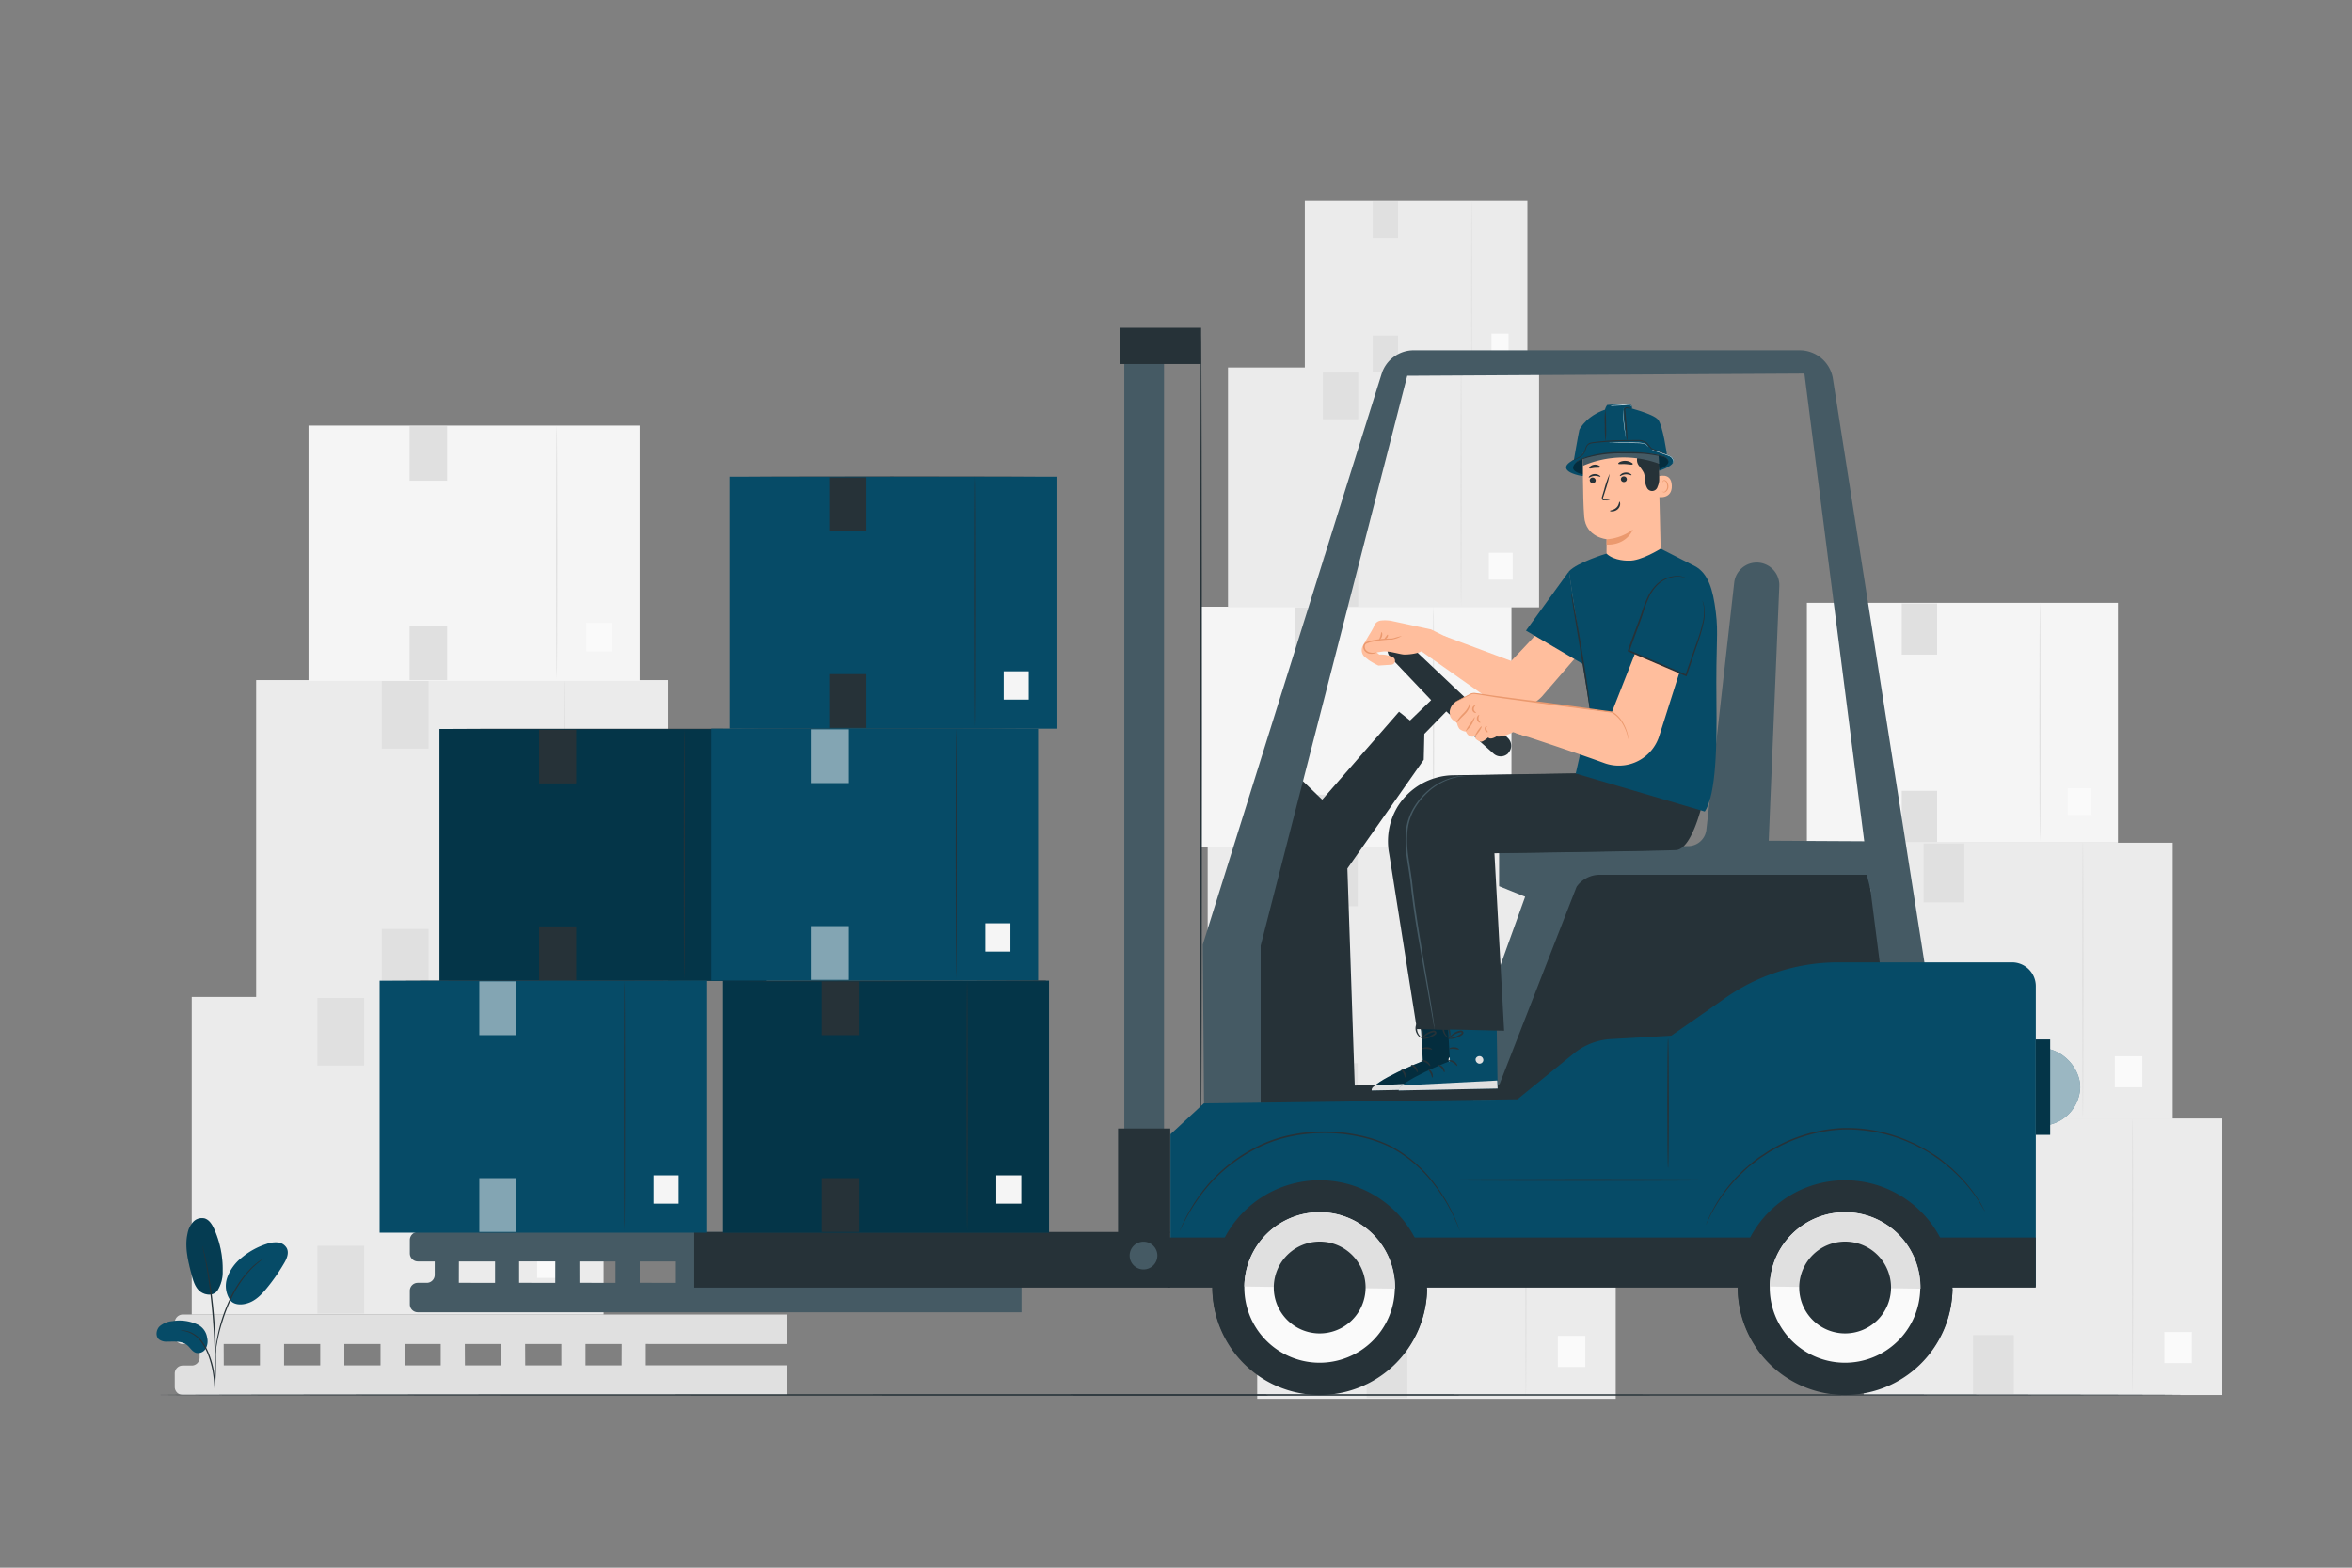<svg xmlns="http://www.w3.org/2000/svg" viewBox="0 0 750 500"><rect x="0" y="0" width="750" height="500" fill="#808080" stroke="none"/><g id="freepik--background-complete--inject-1463"><rect x="61.14" y="317.97" width="131.33" height="101.29" style="fill:#ebebeb"></rect><path d="M159.57,418.54c-.15,0-.27-22.57-.27-50.42s.12-50.43.27-50.43.26,22.58.26,50.43S159.71,418.54,159.57,418.54Z" style="fill:#e0e0e0"></path><rect x="171.27" y="396.2" width="10.07" height="11.38" style="fill:#fafafa"></rect><rect x="101.21" y="318.23" width="14.92" height="21.61" style="fill:#e0e0e0"></rect><rect x="101.21" y="397.34" width="14.92" height="21.61" style="fill:#e0e0e0"></rect><rect x="81.68" y="216.91" width="131.33" height="101.29" style="fill:#ebebeb"></rect><path d="M180.1,317.48c-.14,0-.26-22.57-.26-50.42s.12-50.42.26-50.42.26,22.57.26,50.42S180.25,317.48,180.1,317.48Z" style="fill:#e0e0e0"></path><rect x="191.8" y="295.14" width="10.07" height="11.38" style="fill:#fafafa"></rect><rect x="121.74" y="217.17" width="14.92" height="21.61" style="fill:#e0e0e0"></rect><rect x="121.74" y="296.29" width="14.92" height="21.61" style="fill:#e0e0e0"></rect><rect x="98.38" y="135.73" width="105.6" height="81.44" style="fill:#f5f5f5"></rect><path d="M177.52,216.6c-.11,0-.21-18.16-.21-40.55s.1-40.54.21-40.54.21,18.15.21,40.54S177.64,216.6,177.52,216.6Z" style="fill:#e0e0e0"></path><rect x="186.93" y="198.63" width="8.1" height="9.15" style="fill:#fafafa"></rect><rect x="130.6" y="135.94" width="11.99" height="17.38" style="fill:#e0e0e0"></rect><rect x="130.6" y="199.55" width="11.99" height="17.38" style="fill:#e0e0e0"></rect><rect x="576.17" y="192.27" width="99.19" height="76.5" style="fill:#f5f5f5"></rect><path d="M650.51,268.24c-.11,0-.2-17.06-.2-38.09s.09-38.08.2-38.08.19,17.05.19,38.08S650.62,268.24,650.51,268.24Z" style="fill:#e0e0e0"></path><rect x="659.34" y="251.36" width="7.6" height="8.6" style="fill:#fafafa"></rect><rect x="606.43" y="192.47" width="11.27" height="16.32" style="fill:#e0e0e0"></rect><rect x="606.43" y="252.23" width="11.27" height="16.32" style="fill:#e0e0e0"></rect><rect x="594.28" y="356.73" width="114.32" height="88.18" style="fill:#ebebeb"></rect><path d="M680,444.28c-.12,0-.22-19.65-.22-43.89s.1-43.9.22-43.9.23,19.65.23,43.9S680.09,444.28,680,444.28Z" style="fill:#e0e0e0"></path><rect x="690.15" y="424.83" width="8.76" height="9.91" style="fill:#fafafa"></rect><rect x="629.16" y="356.95" width="12.99" height="18.81" style="fill:#e0e0e0"></rect><rect x="629.16" y="425.83" width="12.99" height="18.81" style="fill:#e0e0e0"></rect><rect x="578.49" y="268.78" width="114.32" height="88.18" style="fill:#ebebeb"></rect><path d="M664.17,356.33c-.13,0-.23-19.65-.23-43.89s.1-43.9.23-43.9.23,19.65.23,43.9S664.3,356.33,664.17,356.33Z" style="fill:#e0e0e0"></path><rect x="674.36" y="336.88" width="8.76" height="9.91" style="fill:#fafafa"></rect><rect x="613.37" y="269" width="12.99" height="18.81" style="fill:#e0e0e0"></rect><rect x="613.37" y="337.88" width="12.99" height="18.81" style="fill:#e0e0e0"></rect><rect x="382.78" y="193.5" width="99.19" height="76.5" style="fill:#f5f5f5"></rect><path d="M457.12,269.47c-.11,0-.19-17.06-.19-38.09s.08-38.08.19-38.08.2,17,.2,38.08S457.23,269.47,457.12,269.47Z" style="fill:#e0e0e0"></path><rect x="465.96" y="252.59" width="7.6" height="8.6" style="fill:#fafafa"></rect><rect x="413.04" y="193.7" width="11.27" height="16.32" style="fill:#e0e0e0"></rect><rect x="413.04" y="253.46" width="11.27" height="16.32" style="fill:#e0e0e0"></rect><rect x="391.58" y="117.2" width="99.19" height="76.5" style="fill:#ebebeb"></rect><path d="M465.92,193.16c-.11,0-.2-17-.2-38.08s.09-38.09.2-38.09.2,17,.2,38.09S466,193.16,465.92,193.16Z" style="fill:#e0e0e0"></path><rect x="474.76" y="176.29" width="7.6" height="8.6" style="fill:#fafafa"></rect><rect x="421.84" y="117.39" width="11.27" height="16.32" style="fill:#e0e0e0"></rect><rect x="421.84" y="177.15" width="11.27" height="16.32" style="fill:#e0e0e0"></rect><rect x="416.08" y="64.1" width="70.97" height="54.74" style="fill:#ebebeb"></rect><path d="M469.28,118.46c-.08,0-.14-12.2-.14-27.25S469.2,64,469.28,64s.14,12.2.14,27.25S469.35,118.46,469.28,118.46Z" style="fill:#e0e0e0"></path><rect x="475.6" y="106.39" width="5.44" height="6.15" style="fill:#fafafa"></rect><rect x="437.74" y="64.25" width="8.06" height="11.68" style="fill:#e0e0e0"></rect><rect x="437.74" y="107" width="8.06" height="11.68" style="fill:#e0e0e0"></rect><rect x="400.9" y="357.96" width="114.32" height="88.18" style="fill:#ebebeb"></rect><path d="M486.58,445.51c-.13,0-.23-19.65-.23-43.89s.1-43.9.23-43.9.22,19.65.22,43.9S486.7,445.51,486.58,445.51Z" style="fill:#e0e0e0"></path><rect x="496.76" y="426.06" width="8.76" height="9.91" style="fill:#fafafa"></rect><rect x="435.77" y="358.18" width="12.99" height="18.81" style="fill:#e0e0e0"></rect><rect x="435.77" y="427.06" width="12.99" height="18.81" style="fill:#e0e0e0"></rect><rect x="385.1" y="270.01" width="114.32" height="88.18" style="fill:#ebebeb"></rect><path d="M470.79,357.56c-.13,0-.23-19.65-.23-43.89s.1-43.9.23-43.9.22,19.65.22,43.9S470.91,357.56,470.79,357.56Z" style="fill:#e0e0e0"></path><rect x="480.97" y="338.11" width="8.76" height="9.91" style="fill:#fafafa"></rect><rect x="419.98" y="270.23" width="12.99" height="18.81" style="fill:#e0e0e0"></rect><rect x="419.98" y="339.11" width="12.99" height="18.81" style="fill:#e0e0e0"></rect><path d="M250.8,428.67v-9.41H58.3a2.57,2.57,0,0,0-2.57,2.57v4.27a2.57,2.57,0,0,0,2.57,2.57h5.36V433a2.53,2.53,0,0,1-2.53,2.53H58.26A2.53,2.53,0,0,0,55.73,438v4.35a2.53,2.53,0,0,0,2.53,2.53H250.8v-9.41H205.93v-6.82Zm-141,0h11.54v6.82H109.8Zm-7.69,6.82H90.58v-6.82h11.53ZM129,428.67h11.53v6.82H129Zm19.22,0h11.54v6.82H148.25Zm19.23,0H179v6.82H167.48Zm-96.13,0H82.89v6.82H71.35Zm126.89,6.82H186.7v-6.82h11.54Z" style="fill:#e0e0e0"></path></g><g id="freepik--Forklift--inject-1463"><rect x="140.13" y="232.5" width="104.18" height="80.36" style="fill:#064B67"></rect><rect x="140.13" y="232.5" width="104.18" height="80.36" style="opacity:0.3"></rect><path d="M218.21,312.29c-.09,0-.17-17.91-.17-40s.08-40,.17-40,.17,17.91.17,40S218.3,312.29,218.21,312.29Z" style="fill:#263238"></path><rect x="227.49" y="294.57" width="7.99" height="9.03" style="fill:#f5f5f5"></rect><rect x="171.91" y="232.71" width="11.83" height="17.15" style="fill:#263238"></rect><rect x="171.91" y="295.47" width="11.83" height="17.15" style="fill:#263238"></rect><path d="M243.41,232.5l-.27,0h-.78l-3,0-11.07.05-36.51,0-36.52,0-11.06-.06-3,0h-.78l-.27,0,.27,0h.78l3,0,11.06-.05,36.52,0,36.51,0,11.07.05,3,0h.78Z" style="fill:#263238"></path><rect x="226.86" y="232.4" width="104.18" height="80.36" style="fill:#064B67"></rect><path d="M304.94,312.19c-.09,0-.17-17.91-.17-40s.08-40,.17-40,.17,17.9.17,40S305,312.19,304.94,312.19Z" style="fill:#263238"></path><rect x="314.22" y="294.47" width="7.99" height="9.03" style="fill:#f5f5f5"></rect><rect x="258.64" y="232.61" width="11.83" height="17.15" style="fill:#fff;opacity:0.5"></rect><rect x="258.64" y="295.37" width="11.83" height="17.15" style="fill:#fff;opacity:0.5"></rect><path d="M330.13,232.4l-.26,0-.79,0-3,0-11.06.05-36.51,0-36.52,0-11.07-.05-3,0-.79,0-.26,0h.26l.79,0,3,0,11.07-.06,36.52-.05,36.51.05,11.06.06,3,0,.79,0Z" style="fill:#263238"></path><rect x="232.71" y="152.04" width="104.18" height="80.36" style="fill:#064B67"></rect><path d="M310.79,231.83c-.1,0-.17-17.91-.17-40s.07-40,.17-40,.17,17.9.17,40S310.88,231.83,310.79,231.83Z" style="fill:#263238"></path><rect x="320.07" y="214.11" width="7.99" height="9.03" style="fill:#f5f5f5"></rect><rect x="264.49" y="152.25" width="11.83" height="17.15" style="fill:#263238"></rect><rect x="264.49" y="215.01" width="11.83" height="17.15" style="fill:#263238"></rect><path d="M336,152a.76.76,0,0,1-.26,0l-.79,0-3,0-11.06,0-36.51.05-36.52-.05-11.07,0-3,0-.79,0a.76.76,0,0,1-.26,0H233l.79,0,3,0,11.07-.06,36.52,0,36.51,0,11.06.06,3,0,.79,0Z" style="fill:#263238"></path><path d="M325.75,402.33v-9.41H133.26a2.58,2.58,0,0,0-2.58,2.57v4.27a2.58,2.58,0,0,0,2.58,2.57h5.36v4.28a2.54,2.54,0,0,1-2.54,2.54h-2.86a2.54,2.54,0,0,0-2.54,2.53V416a2.54,2.54,0,0,0,2.54,2.53H325.75v-9.41H280.88v-6.82Zm-141,0h11.53v6.82H184.76Zm-7.69,6.82H165.53v-6.82h11.54ZM204,402.33h11.54v6.82H204Zm19.23,0h11.53v6.82H223.21Zm19.22,0H254v6.82H242.43Zm-96.12,0h11.53v6.82H146.31Zm126.88,6.82H261.65v-6.82h11.54Z" style="fill:#455a64"></path><path d="M480.91,240.21a3.39,3.39,0,0,0-.1-4.84l-32.47-30.69a3.5,3.5,0,0,0-4.79,0h0a3.5,3.5,0,0,0-.13,5l12.95,13.62-6.74,6.49L446.12,227l-24.49,28.05-13.09-12.59-15.78,46.41,3.13,63h36.3L429.65,277,454,242.32l.19-8.25,7-7.17,15.09,13.48a3.4,3.4,0,0,0,4.7-.17Z" style="fill:#263238"></path><path d="M383,363.54c-.14,0-.26-57.48-.26-128.37s.12-128.39.26-128.39.26,57.47.26,128.39S383.11,363.54,383,363.54Z" style="fill:#263238"></path><path d="M464.25,347.35,486.33,286l-8.3-3.36V270.79l60.37-.93a5.87,5.87,0,0,0,5.72-5.21L553,185.83a7.22,7.22,0,0,1,7.17-6.41h0a7.21,7.21,0,0,1,7.21,7.51L564,268.15l31.52.17,1.07,14.81-93.22,3.65-24.31,59.69Z" style="fill:#455a64"></path><path d="M478.14,345.85l-78.48.62v5.23l32.51-.42,51.78-.4,125.54-17.72L595.26,279h-85a9.05,9.05,0,0,0-7.52,3.82Z" style="fill:#263238"></path><path d="M440.53,119.36l-57,181.93.4,50.61H402V301.61l46.74-181.76,126.64-.71,24.22,189.33h14.29l-29.47-188a10.74,10.74,0,0,0-10.55-8.75H450.81A10.73,10.73,0,0,0,440.53,119.36Z" style="fill:#455a64"></path><path d="M373.24,410.35v-48.6l10.64-9.85,100-1.29,18-14.64a20.53,20.53,0,0,1,11.79-4.56l19.26-1.09s8.64-5.95,17-11.85a62.69,62.69,0,0,1,36.22-11.54h55.43a7.59,7.59,0,0,1,7.59,7.59v95.83Z" style="fill:#064B67"></path><rect x="372.26" y="394.69" width="276.89" height="15.98" style="fill:#263238"></rect><path d="M386.59,410.17a34.24,34.24,0,1,0,34.73-33.73A34.24,34.24,0,0,0,386.59,410.17Z" style="fill:#263238"></path><path d="M386.6,410.09s0,.05,0,.08a34.24,34.24,0,0,0,68.47,1s0-.06,0-.09Z" style="fill:#263238"></path><path d="M396.79,410.32a24,24,0,1,0,24.38-23.69A24,24,0,0,0,396.79,410.32Z" style="fill:#fafafa"></path><path d="M421.17,386.63a24,24,0,0,0-24.38,23.69l48.07.69A24,24,0,0,0,421.17,386.63Z" style="fill:#e0e0e0"></path><path d="M406.18,410.46A14.64,14.64,0,1,0,421,396,14.65,14.65,0,0,0,406.18,410.46Z" style="fill:#263238"></path><path d="M554.13,410.17a34.24,34.24,0,1,0,34.73-33.73A34.24,34.24,0,0,0,554.13,410.17Z" style="fill:#263238"></path><path d="M554.14,410.09s0,.05,0,.08a34.24,34.24,0,0,0,68.47,1s0-.06,0-.09Z" style="fill:#263238"></path><path d="M564.33,410.32a24,24,0,1,0,24.38-23.69A24,24,0,0,0,564.33,410.32Z" style="fill:#fafafa"></path><path d="M588.71,386.63a24,24,0,0,0-24.38,23.69l48.07.69A24,24,0,0,0,588.71,386.63Z" style="fill:#e0e0e0"></path><path d="M573.73,410.46A14.64,14.64,0,1,0,588.58,396,14.64,14.64,0,0,0,573.73,410.46Z" style="fill:#263238"></path><path d="M632.92,386.3a2,2,0,0,1-.17-.24l-.44-.72-.7-1.18a17.88,17.88,0,0,0-1-1.57,48.59,48.59,0,0,0-7.72-9c-.88-.89-1.95-1.66-3-2.55s-2.25-1.65-3.45-2.5-2.52-1.63-3.94-2.32c-.69-.36-1.39-.75-2.11-1.1l-2.25-1a49.28,49.28,0,0,0-9.92-3,48.73,48.73,0,0,0-11.09-.84,48.57,48.57,0,0,0-20.56,5.86l-2.14,1.2c-.69.42-1.34.88-2,1.3-1.35.82-2.51,1.82-3.7,2.69s-2.22,1.86-3.2,2.81-1.94,1.86-2.74,2.83a48.56,48.56,0,0,0-6.83,9.7,15.28,15.28,0,0,0-.84,1.66c-.23.48-.43.89-.59,1.24l-.37.76a1.57,1.57,0,0,1-.14.25,1,1,0,0,1,.09-.27l.32-.78.54-1.26a15.78,15.78,0,0,1,.81-1.69,46.53,46.53,0,0,1,6.74-9.85c.79-1,1.78-1.88,2.73-2.88s2.09-1.88,3.21-2.86,2.36-1.89,3.71-2.73c.66-.43,1.32-.89,2-1.32l2.15-1.23a50.07,50.07,0,0,1,9.67-4,49.28,49.28,0,0,1,11.09-1.92,48.84,48.84,0,0,1,21.23,3.95l2.26,1c.73.35,1.43.75,2.13,1.12,1.43.7,2.68,1.6,4,2.36s2.39,1.68,3.46,2.55,2.12,1.69,3,2.59a46.79,46.79,0,0,1,7.64,9.17,17.14,17.14,0,0,1,1,1.6l.65,1.21c.17.31.3.55.4.75S632.93,386.29,632.92,386.3Z" style="fill:#263238"></path><path d="M465.53,392.6a1.16,1.16,0,0,1-.14-.27c-.08-.21-.19-.48-.33-.82l-.54-1.33c-.24-.52-.51-1.12-.81-1.79a54.39,54.39,0,0,0-6.47-10.63,42.49,42.49,0,0,0-13.94-11.87,41,41,0,0,0-10.3-3.43,52.13,52.13,0,0,0-11.63-1.06,51.34,51.34,0,0,0-11.58,1.49,43,43,0,0,0-10.12,3.95,50.61,50.61,0,0,0-14.39,11.43,57.19,57.19,0,0,0-7,10.26c-.7,1.3-1.23,2.32-1.56,3-.16.33-.3.59-.4.79a1.11,1.11,0,0,1-.15.26.92.92,0,0,1,.1-.28l.36-.81c.3-.72.8-1.75,1.47-3.07A54.57,54.57,0,0,1,385,378a50.35,50.35,0,0,1,14.44-11.61,43.47,43.47,0,0,1,10.22-4,51.91,51.91,0,0,1,11.7-1.51A52.61,52.61,0,0,1,433.11,362a41.28,41.28,0,0,1,10.41,3.5,42.4,42.4,0,0,1,14,12.08,52.48,52.48,0,0,1,6.37,10.77l.76,1.81c.19.53.36,1,.49,1.35s.22.62.29.84A1.14,1.14,0,0,1,465.53,392.6Z" style="fill:#263238"></path><rect x="221.39" y="392.92" width="151.78" height="17.75" style="fill:#263238"></rect><path d="M369.06,400.45a4.42,4.42,0,1,1-4.42-4.42A4.42,4.42,0,0,1,369.06,400.45Z" style="fill:#455a64"></path><rect x="358.51" y="110.32" width="12.67" height="251.68" style="fill:#455a64"></rect><path d="M551.36,376.34c0,.14-21.36.26-47.7.26s-47.7-.12-47.7-.26,21.35-.26,47.7-.26S551.36,376.2,551.36,376.34Z" style="fill:#263238"></path><path d="M531.92,372.57c-.15,0-.26-9.29-.26-20.75s.11-20.74.26-20.74.26,9.28.26,20.74S532.06,372.57,531.92,372.57Z" style="fill:#263238"></path><rect x="357.15" y="104.55" width="25.86" height="11.54" style="fill:#263238"></rect><rect x="356.52" y="359.92" width="16.65" height="33.22" style="fill:#263238"></rect><rect x="230.33" y="312.79" width="104.18" height="80.36" style="fill:#064B67"></rect><rect x="230.33" y="312.79" width="104.18" height="80.36" style="opacity:0.3"></rect><path d="M308.41,392.58c-.09,0-.17-17.91-.17-40s.08-40,.17-40,.17,17.91.17,40S308.5,392.58,308.41,392.58Z" style="fill:#263238"></path><rect x="317.69" y="374.86" width="7.99" height="9.03" style="fill:#f5f5f5"></rect><rect x="262.11" y="313" width="11.83" height="17.15" style="fill:#263238"></rect><rect x="262.11" y="375.76" width="11.83" height="17.15" style="fill:#263238"></rect><path d="M333.6,312.79l-.26,0h-.79l-3,0-11.07.05L282,313l-36.52,0-11.06-.05-3,0h-.79l-.26,0a1.33,1.33,0,0,1,.26,0h.79l3,0,11.06-.05,36.52-.05,36.51.05,11.07.05,3,0h.79A1.33,1.33,0,0,1,333.6,312.79Z" style="fill:#263238"></path><rect x="121.05" y="312.79" width="104.18" height="80.36" style="fill:#064B67"></rect><path d="M199.14,392.58c-.1,0-.17-17.91-.17-40s.07-40,.17-40,.16,17.91.16,40S199.23,392.58,199.14,392.58Z" style="fill:#263238"></path><rect x="208.42" y="374.86" width="7.99" height="9.03" style="fill:#f5f5f5"></rect><rect x="152.84" y="313" width="11.83" height="17.15" style="fill:#fff;opacity:0.5"></rect><rect x="152.84" y="375.76" width="11.83" height="17.15" style="fill:#fff;opacity:0.5"></rect><path d="M224.33,312.79l-.27,0h-.78l-3,0-11.06.05-36.51,0-36.52,0-11.07-.05-3,0h-.78l-.27,0a1.52,1.52,0,0,1,.27,0h.78l3,0,11.07-.05,36.52-.05,36.51.05,11.06.05,3,0h.78A1.39,1.39,0,0,1,224.33,312.79Z" style="fill:#263238"></path><path d="M653.52,334.63c5.37,1.3,9.88,6.75,9.79,12.28a12.67,12.67,0,0,1-9.79,11.82" style="fill:#064B67"></path><g style="opacity:0.6"><path d="M653.52,334.63c5.37,1.3,9.88,6.75,9.79,12.28a12.67,12.67,0,0,1-9.79,11.82" style="fill:#fff"></path></g><rect x="649.15" y="331.53" width="4.59" height="30.41" style="fill:#064B67"></rect><rect x="649.15" y="331.53" width="4.59" height="30.41" style="opacity:0.3"></rect></g><g id="freepik--Character--inject-1463"><path d="M435.35,209.67a2.91,2.91,0,0,1-.75-3.73c.77-1.34,1.67-2.92,2.08-3.58a25.08,25.08,0,0,0,1.37-2.42,2.73,2.73,0,0,1,2.1-2,11.67,11.67,0,0,1,3.67.11l12.51,2.7,5.83,2.88-5.67,5-3.15-1c-.95.82-4.66,1.25-5.92,1.1-1.61-.2-4.83-1.25-6.66-.9l-1.77.25.84.7a8.41,8.41,0,0,1,4.45.91,1.27,1.27,0,0,1-.62,2.32l-4.11.27a23.55,23.55,0,0,1-3.2-1.82A11.6,11.6,0,0,0,435.35,209.67Z" style="fill:#ffbe9d"></path><path d="M439,208.12a1.8,1.8,0,0,1-.67.28,3.57,3.57,0,0,1-2,0,2.52,2.52,0,0,1-1.19-.83,2.11,2.11,0,0,1-.38-1.66,1.52,1.52,0,0,1,.52-.84,2.89,2.89,0,0,1,.86-.43,13.62,13.62,0,0,1,1.83-.47,28.89,28.89,0,0,1,3.57-.46c.55,0,1.07-.06,1.57-.06l.38,0h.3a6.18,6.18,0,0,0,.62-.12,26.37,26.37,0,0,1,2.59-.69,8.79,8.79,0,0,1-2.5,1,4.12,4.12,0,0,1-.65.16,1.67,1.67,0,0,1-.4,0h-.34c-.47,0-1,.06-1.53.11a35.08,35.08,0,0,0-3.51.49,14.6,14.6,0,0,0-1.76.44c-.58.17-1,.43-1.08.9a1.73,1.73,0,0,0,.26,1.3,2.3,2.3,0,0,0,1,.74,3.84,3.84,0,0,0,1.86.17C438.73,208.14,439,208.07,439,208.12Z" style="fill:#eb996e"></path><path d="M440.55,201.6c.14,0,.38.62.13,1.41s-.81,1.21-.9,1.1.21-.59.41-1.25S440.4,201.62,440.55,201.6Z" style="fill:#eb996e"></path><path d="M442.51,202.39c.14,0,.18.5-.17,1s-.82.54-.87.4.21-.38.46-.72S442.36,202.37,442.51,202.39Z" style="fill:#eb996e"></path><path d="M491.76,199.6c1.72-.72-9.88,11.21-9.88,11.21l-21.44-8-7.57,4.65,23.05,16.23a12.13,12.13,0,0,0,15.73-1.5l13.61-15.73Z" style="fill:#ffbe9d"></path><path d="M504.33,151.8c-3-.58-4.86-1.5-4.94-2.65-.16-2.38,7.39-4.82,16.87-5.47s17.28.77,17.45,3.14c.07,1.15-1.64,2.31-4.5,3.28" style="fill:#064B67"></path><g style="opacity:0.4"><path d="M506,151.6c-2.65-.5-4.38-1.32-4.38-2.34,0-2.85,6.55-4.28,14.95-4.85s15.33.68,15.47,2.79c.07,1-1.45,2-4,2.9"></path></g><path d="M501.67,147.87s1.77-10.25,1.95-10.76,2.75-5.11,9.54-6.84l5.68-.39s8.24,2.05,9.84,3.92,2.88,11.35,2.88,11.35l-16.16-2.38-10.65,3.37Z" style="fill:#064B67"></path><path d="M514.94,129l-2.44.16a4,4,0,0,0-.8,2.63c0,1.77.43,13.91.43,13.91l7.1-.8L518,129.94l2.45.38-.13-.85-.69-.71Z" style="fill:#064B67"></path><path d="M529.78,184.87l-17.4.38c-.22-1.83-.06-13.28-.06-13.28s-6.62-.58-7.15-7.13-.41-19.71-.41-19.71l.07-.58c7.37-3.77,16.14-4.66,23-.06l1,.68Z" style="fill:#ffbe9d"></path><path d="M512.32,172a15.89,15.89,0,0,0,8.37-3.11s-1.81,5-8.39,4.81Z" style="fill:#eb996e"></path><path d="M528.53,152c.11,0,4.41-1.63,4.57,2.86s-4.38,3.72-4.39,3.6S528.53,152,528.53,152Z" style="fill:#ffbe9d"></path><path d="M530,156.71s.08.06.21.11a.75.75,0,0,0,.59,0,1.93,1.93,0,0,0,.83-1.77,2.52,2.52,0,0,0-.26-1.11.91.91,0,0,0-.61-.58.4.4,0,0,0-.45.23c-.06.13,0,.22-.05.23s-.1-.07-.07-.26a.55.55,0,0,1,.17-.29.6.6,0,0,1,.43-.13,1.09,1.09,0,0,1,.84.67A2.74,2.74,0,0,1,532,155a2,2,0,0,1-1.08,2,.82.82,0,0,1-.72-.09C530,156.82,530,156.72,530,156.71Z" style="fill:#eb996e"></path><path d="M506.93,153.22a1,1,0,0,0,1,.89.91.91,0,0,0,.91-.91,1,1,0,0,0-1-.89A.91.91,0,0,0,506.93,153.22Z" style="fill:#263238"></path><path d="M506.63,152.3c.12.11.8-.46,1.81-.53s1.78.39,1.88.26-.09-.27-.42-.48a2.65,2.65,0,0,0-1.52-.36,2.49,2.49,0,0,0-1.43.57C506.66,152,506.57,152.25,506.63,152.3Z" style="fill:#263238"></path><path d="M516.86,152.85a.94.94,0,0,0,1,.89.9.9,0,0,0,.9-.91.94.94,0,0,0-1-.89A.9.9,0,0,0,516.86,152.85Z" style="fill:#263238"></path><path d="M516.55,151.81c.12.12.79-.45,1.8-.52s1.78.39,1.88.26-.08-.27-.42-.49a2.54,2.54,0,0,0-1.51-.35,2.42,2.42,0,0,0-1.43.57C516.58,151.54,516.49,151.76,516.55,151.81Z" style="fill:#263238"></path><path d="M513.4,159.53a7.39,7.39,0,0,0-1.66-.18c-.26,0-.51,0-.56-.22a1.28,1.28,0,0,1,.12-.77l.63-2a35.6,35.6,0,0,0,1.36-5.24,33.37,33.37,0,0,0-1.78,5.12c-.21.7-.41,1.37-.6,2a1.53,1.53,0,0,0-.06,1,.64.64,0,0,0,.45.34,1.71,1.71,0,0,0,.44,0A6.25,6.25,0,0,0,513.4,159.53Z" style="fill:#263238"></path><path d="M516.41,160c-.17,0-.09,1.09-1,1.93s-2,.8-2,1,.27.19.77.17a2.75,2.75,0,0,0,1.71-.73,2.41,2.41,0,0,0,.75-1.62C516.62,160.28,516.48,160,516.41,160Z" style="fill:#263238"></path><path d="M516,147.88c.12.27,1.11.07,2.3.14s2.17.32,2.31.06-.12-.37-.52-.61a3.83,3.83,0,0,0-1.74-.48,3.9,3.9,0,0,0-1.78.33C516.17,147.53,516,147.76,516,147.88Z" style="fill:#263238"></path><path d="M506.8,149.36c.2.21.87-.07,1.71-.14s1.55.05,1.7-.2-.07-.34-.39-.54a2.48,2.48,0,0,0-2.74.27C506.8,149,506.72,149.25,506.8,149.36Z" style="fill:#263238"></path><path d="M529,147.75c-.05,1.83.13,3.66.08,5.49a6.15,6.15,0,0,1-.52,2,1.81,1.81,0,0,1-3.42.25,5.43,5.43,0,0,1-.56-2.32,7.6,7.6,0,0,0-.4-2.37,12.66,12.66,0,0,0-1.52-2.22,2.92,2.92,0,0,1-.59-2.53,13.38,13.38,0,0,1,6.93,1.69" style="fill:#263238"></path><path d="M504.76,148.56l-.11-3.67,10.5-3.92,13.65,3,.26,3.94A33,33,0,0,0,504.76,148.56Z" style="fill:#455a64"></path><path d="M505.27,144.07l-.44.48-3.69,2.69a61.06,61.06,0,0,1,14.93-3,71.87,71.87,0,0,1,16.62,1.56l-5.28-2.71h0a8.77,8.77,0,0,0-6.41-2.35l-9.64.46A8.79,8.79,0,0,0,505.27,144.07Z" style="fill:#064B67"></path><path d="M512,140.87a33.59,33.59,0,0,0,.14-5.13,34.18,34.18,0,0,0-.26-5.13,30.77,30.77,0,0,0-.14,5.13A32.66,32.66,0,0,0,512,140.87Z" style="fill:#263238"></path><path d="M520.44,130.32a6.81,6.81,0,0,0-1.84-.4.78.78,0,0,0-.72.77l.06,1.08c.07.77.13,1.59.2,2.44.14,1.74.3,3.31.43,4.44a8,8,0,0,0,.3,1.83,7.91,7.91,0,0,0,0-1.85c-.06-1.14-.17-2.71-.32-4.44-.08-.86-.15-1.68-.22-2.45,0-.36-.08-.71-.11-1.05a.49.49,0,0,1,.42-.49A11.17,11.17,0,0,0,520.44,130.32Z" style="fill:#263238"></path><path d="M500.89,147.21s.44-.22,1.25-.57c.4-.18.89-.38,1.45-.69a4.32,4.32,0,0,0,1.61-1.44c.47-.7.5-1.63,1-2.33s1.54-.81,2.56-.91c2.06-.23,4.33-.4,6.72-.5s4.68-.12,6.75-.1a4.19,4.19,0,0,1,2.69.7,7.27,7.27,0,0,1,.87,1l.41.49.21.23a1.1,1.1,0,0,0,.29.19c1.48.59,2.69,1,3.52,1.27a10.78,10.78,0,0,0,1.29.44,1.73,1.73,0,0,0-.31-.18c-.21-.1-.52-.24-.93-.41-.8-.35-2-.77-3.44-1.38a1,1,0,0,1-.21-.13l-.19-.23-.39-.49a8.33,8.33,0,0,0-.9-1,4.42,4.42,0,0,0-2.9-.82c-2.08,0-4.37,0-6.77.07s-4.69.28-6.76.53a9.81,9.81,0,0,0-1.52.24A2.11,2.11,0,0,0,506,142c-.58.82-.58,1.75-1,2.37a4.05,4.05,0,0,1-1.48,1.39c-.53.32-1,.55-1.41.75s-.69.37-.89.49A1.36,1.36,0,0,0,500.89,147.21Z" style="fill:#263238"></path><path d="M502.37,147.68a1.18,1.18,0,0,0,.27-.16c.17-.12.43-.28.77-.47a16.63,16.63,0,0,1,3.09-1.17,38.79,38.79,0,0,1,10.84-1.26c2.15,0,4.19,0,6,.08s3.51.37,4.89.6a18.43,18.43,0,0,1,1.84.41,3.13,3.13,0,0,1,1.27.54,1.25,1.25,0,0,1,.47,1,.49.49,0,0,0,.06-.32,1.33,1.33,0,0,0-.42-.83,3.16,3.16,0,0,0-1.31-.65,17.92,17.92,0,0,0-1.86-.47,46.44,46.44,0,0,0-4.91-.69c-1.87-.14-3.93-.1-6.07-.11a36,36,0,0,0-10.92,1.39,13.46,13.46,0,0,0-3.09,1.31,5,5,0,0,0-.74.53C502.43,147.59,502.36,147.67,502.37,147.68Z" style="fill:#263238"></path><path d="M513.55,129.4a6.54,6.54,0,0,0,1,0l2.42-.09c.94,0,1.81-.15,2.41-.09a1.12,1.12,0,0,1,.84.43s0-.1-.14-.23a1.2,1.2,0,0,0-.69-.31,15.65,15.65,0,0,0-2.43,0l-2.42.14A4.45,4.45,0,0,0,513.55,129.4Z" style="fill:#fafafa"></path><path d="M513.13,141.27a2.52,2.52,0,0,0,.51,0l1.38,0c1.17,0,2.78,0,4.56,0l2.51.06a11.77,11.77,0,0,1,2,.16,2,2,0,0,1,1.14.69,2.05,2.05,0,0,1,.24.43.94.94,0,0,0-.19-.47,2,2,0,0,0-1.16-.76,11,11,0,0,0-2-.2c-.77,0-1.62-.06-2.51-.07-1.79,0-3.4,0-4.57.05l-1.38.07A3,3,0,0,0,513.13,141.27Z" style="fill:#fafafa"></path><path d="M518.4,139.49a1.61,1.61,0,0,0,0-.36c0-.33-.09-.65-.14-1-.11-.83-.25-2-.38-3.25s-.2-2.42-.25-3.25q0-.51-.06-1a1.26,1.26,0,0,0,0-.36,1.48,1.48,0,0,0,0,.36c0,.23,0,.57,0,1,0,.84.08,2,.2,3.27s.29,2.42.43,3.24c.07.42.14.75.19,1A1.2,1.2,0,0,0,518.4,139.49Z" style="fill:#fafafa"></path><path d="M526.72,143.47a1.58,1.58,0,0,0,.32.14l.88.33,2.92,1a14.13,14.13,0,0,1,1.58.61,1.9,1.9,0,0,1,.93.93,1.45,1.45,0,0,1,.09.89c-.07.2-.15.3-.13.31a.78.78,0,0,0,.19-.29,1.37,1.37,0,0,0,0-.95,2,2,0,0,0-1-1,10.67,10.67,0,0,0-1.6-.63l-2.94-1-.89-.28A1.45,1.45,0,0,0,526.72,143.47Z" style="fill:#fafafa"></path><path d="M452.81,322.18l.91,16.24s-16.2,6.37-16.32,9.38l31.54-.62-.38-25.35Z" style="fill:#064B67"></path><g style="opacity:0.4"><path d="M452.81,322.18l.91,16.24s-16.2,6.37-16.32,9.38l31.54-.62-.38-25.35Z"></path></g><path d="M463.44,336.86a1.28,1.28,0,0,1,.92,1.45,1.23,1.23,0,0,1-1.43.92,1.35,1.35,0,0,1-1-1.54,1.29,1.29,0,0,1,1.59-.8" style="fill:#e0e0e0"></path><path d="M468.94,347.18l-.14-2.55-30.19,1.55s-1.39.64-1.21,1.62Z" style="fill:#e0e0e0"></path><path d="M453.21,338.27c0,.15.77.2,1.54.68s1.19,1.12,1.33,1.06-.11-.95-1.05-1.51S453.17,338.13,453.21,338.27Z" style="fill:#263238"></path><path d="M449.92,339.7c0,.15.64.4,1.18,1s.7,1.33.85,1.32.24-.89-.44-1.67S449.92,339.55,449.92,339.7Z" style="fill:#263238"></path><path d="M448.12,343.7c.14,0,.34-.75-.07-1.58s-1.14-1.16-1.2-1,.39.57.72,1.26S448,343.68,448.12,343.7Z" style="fill:#263238"></path><path d="M453.41,334.54c.07.14.77-.08,1.64,0s1.56.3,1.63.17-.58-.67-1.61-.71S453.33,334.42,453.41,334.54Z" style="fill:#263238"></path><g style="opacity:0.3"><polygon points="453 325.4 453.15 328.29 468.65 327.84 468.62 325.23 453 325.4"></polygon></g><path d="M453.29,331.27a3.1,3.1,0,0,0,1.58,0,7.81,7.81,0,0,0,1.64-.54,9.1,9.1,0,0,0,.9-.5,2.45,2.45,0,0,0,.47-.38.69.69,0,0,0,.05-.82.84.84,0,0,0-.68-.34,1.74,1.74,0,0,0-.59.09,5,5,0,0,0-1,.36,5.66,5.66,0,0,0-1.44,1c-.71.69-.95,1.27-.9,1.3s.42-.44,1.15-1a6.31,6.31,0,0,1,1.4-.82,5.94,5.94,0,0,1,.9-.3c.33-.1.61-.1.7,0s0,.08,0,.18a1.75,1.75,0,0,1-.34.28,8.16,8.16,0,0,1-.83.49,8.79,8.79,0,0,1-1.51.62A9.38,9.38,0,0,0,453.29,331.27Z" style="fill:#263238"></path><path d="M453.49,331.48c.06,0,.35-.53.39-1.53a5.39,5.39,0,0,0-.25-1.73,5.21,5.21,0,0,0-.42-1,1.29,1.29,0,0,0-1-.77.74.74,0,0,0-.65.45,2.37,2.37,0,0,0-.15.58,3.74,3.74,0,0,0,0,1.06,3.67,3.67,0,0,0,.71,1.62c.63.81,1.28,1,1.29.93s-.49-.37-1-1.14a3.65,3.65,0,0,1-.53-1.48,3.09,3.09,0,0,1,0-.91c0-.34.16-.61.29-.58s.43.24.56.51a4.42,4.42,0,0,1,.41.85,5.57,5.57,0,0,1,.34,1.57C453.56,330.88,453.41,331.46,453.49,331.48Z" style="fill:#263238"></path><path d="M538,253.21s-3.45,17.68-9.17,17.93c-7,.3-57.85,1-57.85,1L474,328.75l-22.18-.53L443,272.43a21.38,21.38,0,0,1,2.36-14.64l.18-.31a21.29,21.29,0,0,1,18.15-10.23l42.23-.64Z" style="fill:#263238"></path><path d="M461.44,322.18l.9,16.24s-16.2,6.37-16.32,9.38l31.54-.62-.38-25.35Z" style="fill:#064B67"></path><path d="M472.06,336.86a1.28,1.28,0,0,1,.92,1.45,1.22,1.22,0,0,1-1.43.92,1.35,1.35,0,0,1-1-1.54,1.29,1.29,0,0,1,1.59-.8" style="fill:#e0e0e0"></path><path d="M477.56,347.18l-.14-2.55-30.19,1.55s-1.39.64-1.21,1.62Z" style="fill:#e0e0e0"></path><path d="M461.83,338.27c0,.15.78.2,1.54.68s1.19,1.12,1.33,1.06-.11-.95-1.05-1.51S461.79,338.13,461.83,338.27Z" style="fill:#263238"></path><path d="M458.55,339.7c0,.15.64.4,1.17,1s.7,1.33.85,1.32.24-.89-.44-1.67S458.55,339.55,458.55,339.7Z" style="fill:#263238"></path><path d="M456.74,343.7c.15,0,.34-.75-.07-1.58s-1.14-1.16-1.2-1,.39.57.72,1.26S456.59,343.68,456.74,343.7Z" style="fill:#263238"></path><path d="M462,334.54c.07.14.77-.08,1.64,0s1.56.3,1.63.17-.58-.67-1.61-.71S462,334.42,462,334.54Z" style="fill:#263238"></path><g style="opacity:0.3"><polygon points="461.62 325.4 461.78 328.29 477.27 327.84 477.24 325.23 461.62 325.4"></polygon></g><path d="M461.91,331.27a3.1,3.1,0,0,0,1.58,0,7.81,7.81,0,0,0,1.64-.54,8.09,8.09,0,0,0,.9-.5,2.45,2.45,0,0,0,.47-.38.69.69,0,0,0,.05-.82.84.84,0,0,0-.68-.34,1.74,1.74,0,0,0-.59.09,5,5,0,0,0-1,.36,5.42,5.42,0,0,0-1.43,1c-.72.69-1,1.27-.91,1.3s.42-.44,1.15-1a6.31,6.31,0,0,1,1.4-.82,5.94,5.94,0,0,1,.9-.3c.33-.1.61-.1.7,0s0,.08,0,.18a1.75,1.75,0,0,1-.34.28,8.16,8.16,0,0,1-.83.49,8.79,8.79,0,0,1-1.51.62A9.38,9.38,0,0,0,461.91,331.27Z" style="fill:#263238"></path><path d="M462.11,331.48c.06,0,.35-.53.39-1.53a5.13,5.13,0,0,0-.25-1.73,5.21,5.21,0,0,0-.42-1,1.29,1.29,0,0,0-1-.77.74.74,0,0,0-.65.45,2.37,2.37,0,0,0-.15.58,3.74,3.74,0,0,0,0,1.06,3.67,3.67,0,0,0,.71,1.62c.63.81,1.28,1,1.29.93s-.49-.37-1-1.14a3.65,3.65,0,0,1-.53-1.48,3.09,3.09,0,0,1,0-.91c.05-.34.17-.61.29-.58s.43.24.56.51a4.42,4.42,0,0,1,.41.85,5.57,5.57,0,0,1,.34,1.57C462.18,330.88,462,331.46,462.11,331.48Z" style="fill:#263238"></path><path d="M543.56,253.21s-3.44,17.68-9.17,17.93c-7,.3-57.85,1-57.85,1l3.09,56.61-22.18-.53-8.87-55.79a21.38,21.38,0,0,1,2.36-14.64l.18-.31a21.29,21.29,0,0,1,18.16-10.23l42.22-.64Z" style="fill:#263238"></path><path d="M500.3,182.23,507,226.71l-4.53,20,41.14,12.11c3.72-5.32,3.86-22.21,3.73-34.16-.23-21.06.7-22.08-.21-29.47s-2.46-12.13-6.36-14.46L529.55,175s-6.32,4-10.17,3.81c0,0-4.57.19-7.1-2.24C512.28,176.54,503,179.34,500.3,182.23Z" style="fill:#064B67"></path><polygon points="500.3 182.23 486.59 201.13 505.26 212.09 503.83 205.22 500.3 182.23" style="fill:#064B67"></polygon><path d="M467.63,247.52a.58.58,0,0,1-.24,0l-.69.05a10.12,10.12,0,0,0-1.13.14,12.09,12.09,0,0,0-1.51.28,19.83,19.83,0,0,0-8.56,4.54,22.65,22.65,0,0,0-4.27,5.19,17.63,17.63,0,0,0-2.41,7.26,35.45,35.45,0,0,0,.32,8.55c.41,3,1,6,1.31,9.19.71,6.3,1.66,12.28,2.55,17.71s1.75,10.3,2.44,14.42,1.23,7.43,1.56,9.74c.15,1.12.27,2,.36,2.66,0,.28.06.5.08.69a1.08,1.08,0,0,1,0,.24.79.79,0,0,1-.06-.23c0-.19-.08-.41-.14-.69l-.45-2.64c-.42-2.34-1-5.64-1.72-9.71s-1.59-9-2.55-14.4-1.89-11.41-2.6-17.74c-.32-3.15-.89-6.19-1.29-9.17a34.84,34.84,0,0,1-.29-8.67,17.85,17.85,0,0,1,2.51-7.43,22.51,22.51,0,0,1,4.4-5.25,19.6,19.6,0,0,1,8.76-4.46A13.42,13.42,0,0,1,467.63,247.52Z" style="fill:#455a64"></path><path d="M483.39,233.79s15.87,5.12,28.21,9.59a13.5,13.5,0,0,0,12.64-1.84h0a13.47,13.47,0,0,0,4.85-6.78l8.45-26.62-14.11-4.94L514,227.13l-35.1-4.61" style="fill:#ffbe9d"></path><path d="M462.4,228.3l-.13-1.26a4.32,4.32,0,0,1,1.1-2.5h0a4.13,4.13,0,0,1,1.2-.92l4.15-2.17a3.3,3.3,0,0,1,2-.32l8.51,1.45,9.77,1.28L487,235l-4.52-1.5s-3.27,1.81-5.29,1.38c0,0-1.87,1.25-2.64.33,0,0-1.67,1.44-2.3,1.35s-1.87-.82-1.82-1.25l.05-.58a2,2,0,0,1-2.07-.09,2.92,2.92,0,0,1-.95-1.3,3.85,3.85,0,0,1-2.11-.91,4.8,4.8,0,0,1-.77-1.92S462.71,229.6,462.4,228.3Z" style="fill:#ffbe9d"></path><path d="M468.68,224.27c.06,0,.16.46-.05,1.16a6,6,0,0,1-1.5,2.34c-.75.77-1.45,1.4-1.88,1.92s-.66.88-.73.85,0-.47.44-1.07a14.31,14.31,0,0,1,1.79-2.06,8.05,8.05,0,0,0,1.54-2.11C468.56,224.7,468.59,224.27,468.68,224.27Z" style="fill:#eb996e"></path><path d="M470.3,228.72a8.71,8.71,0,0,1-2.95,4.54,10.86,10.86,0,0,1,1.4-2.32C469.56,229.7,470.16,228.65,470.3,228.72Z" style="fill:#eb996e"></path><path d="M472.47,231.66c.12.08-.23.8-.79,1.62s-1.1,1.42-1.22,1.33.24-.81.79-1.62S472.35,231.58,472.47,231.66Z" style="fill:#eb996e"></path><path d="M472.07,230.49c0,.06-.22.07-.48-.09a1.45,1.45,0,0,1-.63-1,1.37,1.37,0,0,1,.3-1.12c.19-.23.38-.29.43-.24s-.33.61-.22,1.28S472.13,230.36,472.07,230.49Z" style="fill:#eb996e"></path><path d="M474.44,233.48c0,.06-.18.07-.4,0a1.21,1.21,0,0,1-.56-.77.91.91,0,0,1,.27-1c.26-.18.46-.06.44,0a.78.78,0,0,0-.2.83C474.1,233.05,474.5,233.35,474.44,233.48Z" style="fill:#eb996e"></path><path d="M470.69,227.31c0,.06-.22.11-.52,0a1.29,1.29,0,0,1-.2-2.2c.27-.19.49-.17.5-.11s-.56.51-.5,1.22S470.73,227.19,470.69,227.31Z" style="fill:#eb996e"></path><path d="M537.61,184.34c-3.22-1.4-7.19,0-9.52,2.44s-3.4,5.63-4.4,8.73-3.38,9.07-4.35,12.06l18.29,7.83q2.34-6.33,4.36-12.77c1.14-3.6,2.2-7.48.88-11.06" style="fill:#064B67"></path><path d="M542.87,191.57a1.84,1.84,0,0,1,.19.44,7.17,7.17,0,0,1,.35,1.33,13.4,13.4,0,0,1-.13,5.12,56.06,56.06,0,0,1-2.21,7.54c-1,2.86-2,6.05-3.19,9.48l-.09.25-.26-.11-12.88-5.5-5.42-2.32-.22-.1.07-.2c1.48-4.36,3.13-8.35,4.37-12a38.94,38.94,0,0,1,2-5.17,13.8,13.8,0,0,1,2.86-4,9.69,9.69,0,0,1,6.7-2.64,6.94,6.94,0,0,1,2,.36,4.2,4.2,0,0,1,.63.28,9.13,9.13,0,0,0-2.61-.46,9.58,9.58,0,0,0-6.45,2.69,13.49,13.49,0,0,0-2.72,3.89,39.39,39.39,0,0,0-1.92,5.14c-1.21,3.71-2.86,7.72-4.31,12.05l-.15-.3,5.43,2.32,12.86,5.52-.35.14c1.18-3.43,2.28-6.6,3.27-9.45A60.1,60.1,0,0,0,543,198.4a14.3,14.3,0,0,0,.28-5C543.07,192.19,542.83,191.58,542.87,191.57Z" style="fill:#263238"></path><path d="M519.43,236.26c-.06,0-.2-1-.82-2.83a14.59,14.59,0,0,0-1.51-3.07,9.07,9.07,0,0,0-3.18-3.05l.05,0-19.81-2.58-12-1.61-5.21-.72-4.53-.73-2-.31a2.4,2.4,0,0,0-1.63.29l-2.57,1.24-1.63.77a2.4,2.4,0,0,1-.59.23,4,4,0,0,1,.54-.33l1.59-.85,2.53-1.32a2.74,2.74,0,0,1,1.81-.36l2,.28,4.53.66,5.22.68,12,1.57L514,226.93h.06a9.2,9.2,0,0,1,3.29,3.24,13.86,13.86,0,0,1,1.45,3.17,16.53,16.53,0,0,1,.52,2.13A3.64,3.64,0,0,1,519.43,236.26Z" style="fill:#eb996e"></path><path d="M507,226a7.35,7.35,0,0,1-.27-1.44c-.17-1-.38-2.34-.63-3.93-.57-3.41-1.32-7.95-2.15-13s-1.59-9.56-2.15-13c-.25-1.59-.45-2.92-.61-3.94a7.08,7.08,0,0,1-.16-1.46,7.81,7.81,0,0,1,.36,1.42l.77,3.92c.63,3.31,1.46,7.88,2.31,13s1.55,9.67,2,13c.23,1.67.38,3,.47,4A7.3,7.3,0,0,1,507,226Z" style="fill:#263238"></path></g><g id="freepik--Floor--inject-1463"><path d="M696.5,444.9c0,.15-144.74.26-323.24.26S50,445.05,50,444.9s144.71-.26,323.28-.26S696.5,444.76,696.5,444.9Z" style="fill:#263238"></path></g><g id="freepik--Plant--inject-1463"><path d="M69.38,411.56c-1.61,2.17-4.6,1.35-5.95,0s-1.9-3.36-2.39-5.24c-1.11-4.29-2.22-8.79-1.19-13.1a7.19,7.19,0,0,1,1.76-3.51,3.79,3.79,0,0,1,3.62-1.1c1.51.44,2.41,1.95,3.06,3.38A31.3,31.3,0,0,1,71,405.41a10.92,10.92,0,0,1-1.63,6.15" style="fill:#064B67"></path><g style="opacity:0.2"><path d="M69.38,411.56c-1.61,2.17-4.6,1.35-5.95,0s-1.9-3.36-2.39-5.24c-1.11-4.29-2.22-8.79-1.19-13.1a7.19,7.19,0,0,1,1.76-3.51,3.79,3.79,0,0,1,3.62-1.1c1.51.44,2.41,1.95,3.06,3.38A31.3,31.3,0,0,1,71,405.41a10.92,10.92,0,0,1-1.63,6.15"></path></g><path d="M63.28,422.59A13.42,13.42,0,0,0,55,421.36a7,7,0,0,0-4.16,1.72c-1.06,1.11-1.3,3.1-.15,4.11a4,4,0,0,0,2.57.72c2.2,0,4.65-.29,6.37,1.08,1,.79,1.62,2.06,2.81,2.46a2.82,2.82,0,0,0,3.15-1.3,4.85,4.85,0,0,0,.45-3.57A5.48,5.48,0,0,0,63.28,422.59Z" style="fill:#064B67"></path><path d="M73.54,414.84a8,8,0,0,1-1.05-7.43A14.22,14.22,0,0,1,77,401.17a23.74,23.74,0,0,1,8-4.42,8.33,8.33,0,0,1,3.55-.5,3.69,3.69,0,0,1,2.91,1.87c.79,1.59-.06,3.48-1,5a59.66,59.66,0,0,1-5.37,7.71c-1.6,1.95-3.42,3.87-5.8,4.71s-4.82.66-6-1" style="fill:#064B67"></path><path d="M68.59,444.9a4.41,4.41,0,0,1-.11-1c-.06-.74-.12-1.66-.2-2.75a38.06,38.06,0,0,0-.51-4,30.93,30.93,0,0,0-1.33-4.78A17.29,17.29,0,0,0,64.13,428a9.07,9.07,0,0,0-3-2.62,8.52,8.52,0,0,0-2.56-.88,4.26,4.26,0,0,1-1-.17,4.88,4.88,0,0,1,1,0,7.75,7.75,0,0,1,2.67.77,9.14,9.14,0,0,1,3.17,2.66,17,17,0,0,1,2.39,4.45A28.35,28.35,0,0,1,68.15,437a34.67,34.67,0,0,1,.43,4.08c0,1.17.06,2.11.06,2.76A5.3,5.3,0,0,1,68.59,444.9Z" style="fill:#263238"></path><path d="M68.46,442.78a1.7,1.7,0,0,1,0-.47c0-.35,0-.79,0-1.33,0-1.15.08-2.83.07-4.89,0-4.14-.19-9.85-.71-16.14s-1.29-12-2-16c-.17-1-.34-1.94-.51-2.74s-.29-1.5-.42-2.07-.21-1-.28-1.3a2.27,2.27,0,0,1-.07-.46s.07.15.15.44.21.76.35,1.29.32,1.25.5,2.05.38,1.72.57,2.74a150.68,150.68,0,0,1,2.14,16c.52,6.3.68,12,.6,16.18,0,2.07-.12,3.75-.21,4.9,0,.54-.08,1-.11,1.33A3.57,3.57,0,0,1,68.46,442.78Z" style="fill:#263238"></path><path d="M68.73,431.75a7.84,7.84,0,0,1,0-1.4c.08-.89.23-2.18.53-3.75a51.65,51.65,0,0,1,3.84-11.9,34.81,34.81,0,0,1,7-10.33,17.54,17.54,0,0,1,1.63-1.43c.25-.2.47-.4.69-.56l.63-.41a9.08,9.08,0,0,1,1.19-.71,41.64,41.64,0,0,0-3.93,3.32,36.65,36.65,0,0,0-6.86,10.29A53,53,0,0,0,71,421.25a54,54,0,0,0-1.45,5.4c-.33,1.56-.53,2.84-.66,3.72A10.3,10.3,0,0,1,68.73,431.75Z" style="fill:#263238"></path></g></svg>